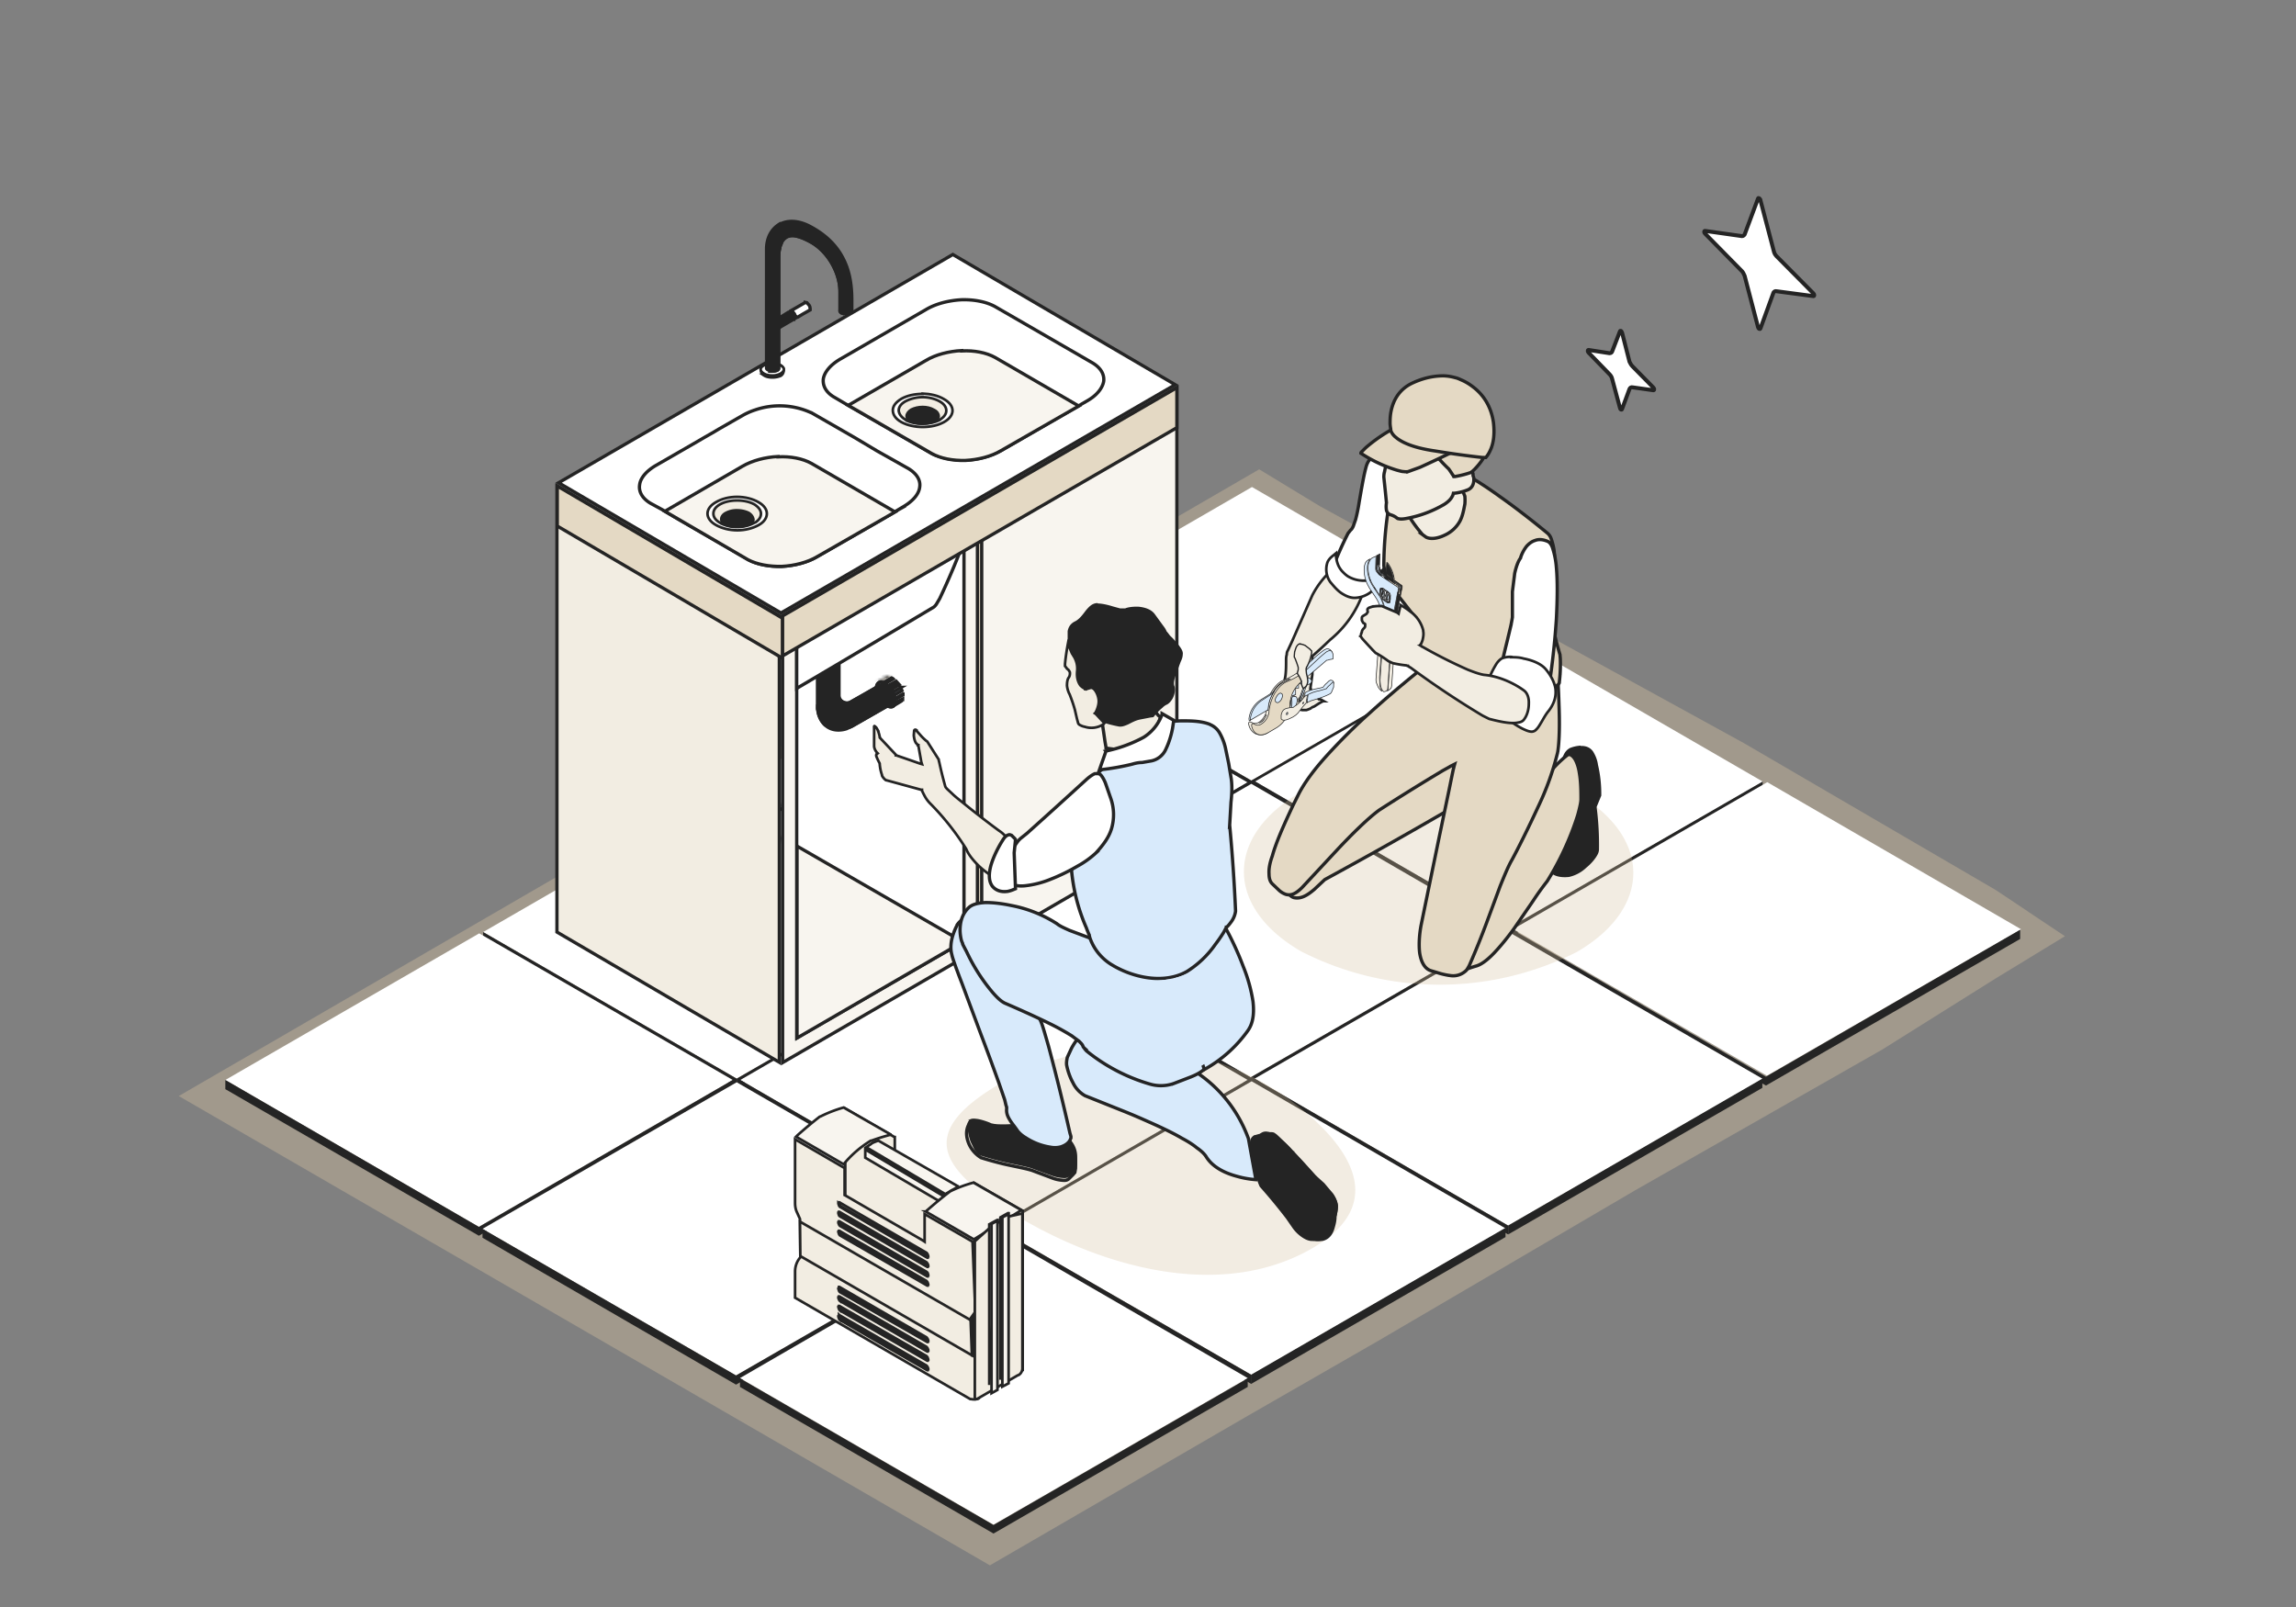<svg xmlns="http://www.w3.org/2000/svg" width="700" height="490" fill="none"><rect width="100%" height="100%" fill="#808080" stroke="none"/><style><![CDATA[.B{stroke:#242424}.C{fill:#fff}.D{fill:#242424}.E{fill:#d8eafb}.F{fill:#f2ede2}.G{fill:#e4d9c4}.H{stroke-width:.8}.I{fill:#f8f5ef}.J{stroke-width:.2}]]></style><path fill="#d3bf9e" d="m629.6 285.5-21.1-14.1-76.8-44.8-65.2-35.8-51.2-29.4-12.8-7-18.6-11.3L54.5 334.2l247.3 143.1 78.8-45.7 39.5-22.7 78.5-46 75.3-42.9 34.6-21.7 21-12.8Z" opacity=".4"/><path d="M459 193.3 381.5 238l-77.3-44.7 77.5-44.8 77.3 44.8Z" class="C"/><path d="M304.2 193.3v2.7l77.3 44.7V238l-77.3-44.7zm154.8 0v2.7l-77.5 44.7V238l77.5-44.7z" class="D"/><path d="M537.4 238.4 459.9 283l-77.3-44.7 77.5-44.7 77.3 44.7Z" class="C"/><g class="D"><path d="M382.6 238.4v2.7L460 286v-3l-77.3-44.7z"/><path d="M537.4 238.4v2.7L459.9 286v-3l77.5-44.7z"/></g><path d="M616.1 283.4 538.7 328l-77.4-44.7 77.5-44.8 77.3 44.8Z" class="C"/><path d="M461.1 283.5v2.8l77.3 44.7v-2.7l-77.3-44.8zm154.8 0v2.8L538.4 331v-2.7l77.5-44.8z" class="D"/><path d="m380.4 238.6-77.5 44.8-77.3-44.8 77.5-44.7 77.3 44.7Z" class="C"/><g class="D"><path d="M225.6 238.6v2.8L303 286v-2.7l-77.3-44.8Z"/><path d="M380.4 238.6v2.8L302.9 286v-2.7l77.5-44.8Z"/></g><path d="m458.8 283.8-77.5 44.7-77.3-44.7 77.5-44.8 77.3 44.8Z" class="C"/><path d="M304 283.8v2.7l77.3 44.8v-2.8L304 283.8zm154.8 0v2.7l-77.5 44.8v-2.8l77.5-44.7z" class="D"/><path d="m537.3 329-77.5 44.7-77.3-44.8 77.5-44.7 77.3 44.7Z" class="C"/><g class="D"><path d="M382.5 329v2.7l77.3 44.7v-2.7l-77.3-44.8Z"/><path d="M537.3 329v2.7l-77.5 44.7v-2.7l77.5-44.8Z"/></g><path d="m302 284.2-77.4 44.7-77.3-44.7 77.4-44.7 77.3 44.7Z" class="C"/><g class="D"><path d="M147.3 284.2v2.7l77.3 44.8v-2.8l-77.3-44.7Z"/><path d="M302 284.2v2.7l-77.4 44.8v-2.8l77.4-44.7Z"/></g><path d="M223.4 329.3 146 374.1l-77.3-44.8 77.4-44.7 77.3 44.7Z" class="C"/><path d="M68.7 329.3v2.8l77.3 44.7v-2.7l-77.3-44.8zm154.7 0v2.8L146 376.8v-2.7l77.4-44.8z" class="D"/><path d="M380.4 329.3 303 374.1l-77.3-44.8 77.4-44.7 77.3 44.7Z" class="C"/><path d="M225.7 329.3v2.8l77.3 44.7v-2.7l-77.3-44.8zm154.7 0v2.8L303 376.8v-2.7l77.4-44.8z" class="D"/><path d="m301.9 374.7-77.5 44.7-77.3-44.7 77.5-44.7 77.3 44.7Z" class="C"/><path d="M147.1 374.7v2.7l77.3 44.8v-2.8l-77.3-44.7zm154.8 0v2.7l-77.5 44.8v-2.8l77.5-44.7z" class="D"/><path d="m459 374.5-77.5 44.7-77.4-44.7 77.5-44.8 77.3 44.8Z" class="C"/><g class="D"><path d="M304.1 374.5v2.7l77.4 44.8v-2.8L304 374.5Z"/><path d="M459 374.5v2.7L381.4 422v-2.8l77.4-44.7Z"/></g><path d="m380.4 420.2-77.5 44.7-77.3-44.7 77.4-44.8 77.4 44.8Z" class="C"/><path d="M225.6 420.2v2.7l77.3 44.7V465l-77.3-44.7zm154.8 0v2.7l-77.5 44.7V465l77.5-44.7z" class="D"/><mask id="A" class="C"><path d="m296.3 289.8-67.5-39 67-38.8 67.6 39-67 38.8Zm-66.2-39 66.2 38.2 65.8-38-66.2-38.2-65.8 38Z"/></mask><path d="m296.3 289.8-67.5-39 67-38.8 67.6 39-67 38.8Zm-66.2-39 66.2 38.2 65.8-38-66.2-38.2-65.8 38Z" class="E"/><path d="m296.3 289.8-.5.8.5.3.5-.3-.5-.8Zm-67.5-39-.5-.9-1.5.9 1.5.9.5-1Zm67-38.8.6-.8-.5-.3-.5.3.5.8Zm67.6 39 .5.9 1.5-.9-1.5-.9-.5 1Zm-133.3-.2-.5-.9-1.5.9 1.5.9.5-1Zm66.2 38.2-.5.9.5.2.5-.2-.5-1Zm65.8-38 .5.9 1.5-.9-1.5-.9-.5 1Zm-66.2-38.2.5-.9-.5-.2-.5.2.5 1Zm.4 77 .5-.9-67.5-39-.5.9-.5.9 67.5 39 .5-1Zm-67.5-39 .5.9 67-38.8-.4-.9-.5-.8-67.1 38.7.5.9Zm67-38.8-.4.9 67.5 39 .5-.9.5-.9-67.5-39-.5 1Zm67.6 39-.5-.9-67 38.8.4.9.5.8L364 252l-.5-.9Zm-133.3-.2-.5.9 66.2 38.2.5-1 .5-.8-66.2-38.2-.5.9Zm66.2 38.2.5.9 65.8-38-.5-.9-.5-.9-65.8 38 .5.9Zm65.8-38 .5-.9-66.2-38.2-.5 1-.5.8 66.2 38.2.5-.9Zm-66.2-38.2-.5-.9-65.8 38 .5.9.5.9 65.8-38-.5-.9Z" mask="url(#A)" class="D"/><path fill="#d3bf9e" d="M400.1 380.6c-26.6 15.4-61.2 6.8-88-8.6-26.7-15.5-33-26.7-6.5-42a81 81 0 0 1 86 4.2c15.6 11 35 31 8.5 46.4zm80.6-90.3a92.8 92.8 0 0 1-84-.2c-23.2-13.4-23.3-35.1-.2-48.5a92.8 92.8 0 0 1 84 .2c23.2 13.4 23.3 35.1.2 48.5z" opacity=".3" style="mix-blend-mode:multiply"/><g class="B C"><path d="m358.3 117.3-120.2 69.6-67.8-39.7 120.2-69.6 67.8 39.7Z"/><path d="M230.2 125a23 23 0 0 1 17 .8h.1l4.7 2.7 8.7 5 6.7 4 9.6 5.4c2.6 1.6 3.7 3.6 3.4 5.6-.2 2-1.9 4.2-5 6l-1 .6h.1l-.9.5-6.1 3.6-6.8 3.9-11.5 6.6c-3 1.8-7 2.8-10.9 3-3.8.1-7.5-.6-10.2-2.1l-15.6-9-5.9-3.4-4.7-2.8-3.5-1.9c-2.6-1.5-3.7-3.6-3.4-5.6.2-2 1.9-4.2 5-6l6.6-3.8 5.9-3.4 2.4-1.4 2.8-1.6 1.5-.9 7-4a21 21 0 0 1 4-1.8Z"/></g><path d="M237.2 139.3c3.8-.2 7.5.5 10.2 2l25.5 14.8-23.7 13.6c-3 1.8-7 2.8-10.8 3-3.9.1-7.6-.6-10.3-2l-25.4-14.8 23.6-13.7c3.1-1.8 7-2.8 10.9-3Z" class="B I"/><path d="M293.2 91.4c3.8-.1 7.5.6 10.2 2.1l29.6 17.1c2.7 1.6 3.7 3.6 3.5 5.6-.3 2-2 4.3-5 6l-1.9 1.1-24.4 14.1a24.3 24.3 0 0 1-20.5 1.2l-.6-.3-26.2-15.1-3.4-2c-2.7-1.5-3.7-3.6-3.5-5.6.3-2 2-4.2 5-6l26.3-15.2c3-1.8 7-2.8 10.9-3Z" class="B C"/><path d="M293.2 107c3.8-.2 7.5.5 10.2 2l25.5 14.8-23.7 13.6c-3 1.8-7 2.8-10.9 3-3.8.1-7.5-.6-10.2-2.1l-25.5-14.7 23.7-13.7c3-1.8 7-2.8 10.9-3Z" class="B I"/><g class="H B"><path d="M224.7 151.5c2.4 0 4.8.6 6.5 1.6 1.8 1 2.6 2.3 2.6 3.5s-.7 2.5-2.5 3.5-4.1 1.6-6.5 1.6-4.7-.6-6.5-1.6-2.6-2.3-2.6-3.5.8-2.5 2.6-3.5c1.7-1 4-1.6 6.4-1.6z" class="C"/><path d="M224.7 152.6c2 0 3.9.4 5.3 1.2 1.4.9 2 1.9 2 2.8 0 1-.5 1.9-1.7 2.7l-.3.1c-1.4.8-3.3 1.3-5.2 1.3a11 11 0 0 1-5-1.1l-.3-.2c-1.4-.8-2-1.8-2-2.8s.6-2 2-2.8 3.3-1.2 5.2-1.2z" class="F"/><path d="M224.7 155.6c1.3 0 2.6.3 3.6.8.9.6 1.3 1.3 1.4 2 0 .5-.4 1.2-1.4 1.6-2 .7-4.8.9-7 0-1-.4-1.4-1-1.4-1.7 0-.6.4-1.4 1.4-1.9a7 7 0 0 1 3.4-.8Z" class="D"/><path d="M281.3 120c2.3.1 4.7.6 6.5 1.7 1.8 1 2.6 2.3 2.6 3.5s-.8 2.5-2.6 3.5-4.1 1.5-6.5 1.5c-2.3 0-4.7-.5-6.5-1.5s-2.6-2.3-2.6-3.6c0-1.2.8-2.4 2.6-3.5 1.8-1 4.1-1.5 6.5-1.5z" class="C"/><path d="M281.3 121.1c1.9 0 3.8.5 5.2 1.3s2 1.8 2 2.8c0 .9-.5 1.8-1.7 2.6l-.2.2c-1.5.8-3.4 1.2-5.3 1.2a11 11 0 0 1-5-1l-.2-.2c-1.5-.9-2-1.9-2.1-2.8 0-1 .6-2 2-2.8 1.5-.8 3.4-1.3 5.3-1.3z" class="F"/><path d="M281.3 124.1c1.3 0 2.5.3 3.5.9 1 .5 1.4 1.3 1.4 1.9s-.4 1.2-1.3 1.6c-2 .8-4.8 1-7.1 0-1-.4-1.4-1-1.4-1.6 0-.7.5-1.4 1.4-2 1-.5 2.2-.8 3.5-.8z" class="D"/></g><path d="M237.6 187.8v136.1l-67.8-39.7v-136l67.8 39.6Z" class="B F"/><path d="M238.9 188.7v12.2l-69-40.5v-12.2l69 40.5Z" class="B G"/><path d="M358.8 254.3 238.6 324V187.8l120.2-69.6v136.1Z" class="B I"/><path d="m293.9 287-51 29.5V190.2l51-29.5V287Z" class="B C"/><path d="M293.5 287.2 243 316.5V258l50.6 29.2Z" class="B I"/><mask id="B" class="C"><path d="M270.1 206.3h.2-.2Z"/></mask><path d="M270.1 206.3h.2-.2Z" class="F"/><path d="m270.1 206.3-.4-.9.8 1.8-.4-.9Zm.2 0 .4.8-.7-1.8.3 1Zm-.2 0 .5.9-.3-1-.3-1a2 2 0 0 0-.3.2l.4.9Zm.2 0-.5-1 .3 1 .4 1 .2-.2-.4-.9Z" mask="url(#B)" class="D"/><g class="B"><path d="M275.2 213.2v.1h-.1l-.1.2-.1.2-.3.2-2 1.2-.2-.4h.2l1.4-1 1.2-.6Z" class="F"/><path d="m274.6 209.6.4 1-3.8 2.2-.5-.9 4-2.3Z" class="E"/></g><mask id="C" class="C"><path d="M270.4 206.2h.2-.2Z"/></mask><path d="M270.4 206.2h.2-.2Z" class="F"/><path d="m270.4 206.2-.4-1 .6 2-.2-1Zm.2 0 .4.8-.4-1.9v1Zm-.2 0 .2 1h.1l.3-.2-.4-.9-.5-.9h.1l.2 1Zm.2 0v-1h-.6l.4 1 .5.8a.6.6 0 0 1-.2.1h-.1v-1Z" mask="url(#C)" class="D"/><mask id="D" class="C"><path d="M270.6 206.1h.2-.2Z"/></mask><path d="M270.6 206.1h.2-.2Z" class="F"/><path d="m270.6 206.1-.4-.9.6 1.9-.2-1Zm0 0 .2 1v-2a1.6 1.6 0 0 0-.4 0l.2 1Zm.2 0v-1l-.6.1.4 1 .5.8h-.3v-1Z" mask="url(#D)" class="D"/><g class="B"><path d="m271.8 206.7.4.2.1.1-3.3 2-.3-.5 3-1.8Z" class="E"/><path d="M275.3 211.6v.3l-3.4 2-.2-.2 3.6-2.1Z" class="F"/><path d="m273.2 207.7 1 1.1-4 2.3-.7-1.3 3.7-2.1Z" class="D"/></g><mask id="E" class="C"><path d="M268 208.3l3.7-2.1-.4-.1h-.9l-.1.1-.2.1-2.4 1.5.4.6z"/></mask><path d="M268 208.3l3.7-2.1-.4-.1h-.9l-.1.1-.2.1-2.4 1.5.4.6z" class="F"/><path d="m268 208.3-.5-.8-1 .6.8 1 .8-.8Zm3.7-2.1.5.8 2-1-2.2-.8-.3 1Zm-.4-.1v1-1Zm-.5 0v1h.3l.2-.1-.5-1Zm-.2 0v1H270.9l-.3-1Zm-.2 0v-1h-.1l-.2.1.3 1Zm-.1.1.3 1h.1l-.4-1Zm-.2.1-.4-.9.4 1Zm-2.4 1.5-.5-1-.8.6.5.9.8-.5Zm.4.6-.7.7 1.5-1.3-.8.6Zm0 0 .5.8 3.6-2.2-.5-.8-.5-.9-3.7 2.2.6.8Zm3.6-2.2.3-1-.7-.1v2h.1l.3-1Zm-.4-.1v-1h-.4l-.5.1.4.9.5.9a1 1 0 0 1-.3 0h.3v-1Zm-.5 0v-1a1.6 1.6 0 0 0-.5 0l.3 1 .3 1v-1Zm-.2 0v-1a1.2 1.2 0 0 0-.5.1h.3v2a1.1 1.1 0 0 0 .5-.1H270.6v-1Zm-.2 0-.3-.9-.3.1.5 1 .4.8-.3-1Zm-.1.1-.3-1-.3.2.4 1 .5.8a1.3 1.3 0 0 0 .1 0l-.4-1Zm-.2.1-.5-.8-2.4 1.4.5.9.5.8 2.5-1.4-.6-.9Zm-2.4 1.5-.8.5.3.6.9-.5.8-.6-.3-.6-.9.6Zm.4.6.7-.8-.7.7-.8.7.8-.6Z" mask="url(#E)" class="D"/><g class="B E"><use href="#M"/><use href="#M"/></g><g class="D B"><path d="M255.8 190.5V212c0 1.8 2 3 3.6 2l8.6-4.8.1-.1c.2-.2.5-.3.8-.3s.5 0 .9.3l1 .7.4.6.3.5c.5.8.8 1.7.8 2.4 0 .4 0 .7-.2 1l-.5.4h-.1l-11.7 6.7-1.7.8c-.9.3-1.7.4-2.5.4-1 0-1.9-.2-2.7-.6l-.4-.2a6.2 6.2 0 0 1-2-2 8.2 8.2 0 0 1-1.2-4.5v-24.8h6.5z"/><path d="M269 208.8c.2 0 .5 0 .8.3l1 .7.1.2-1 1.2-8.2 4.3-1.6 1c-1.4.7-3.2-.2-3.4-1.8v-.8c.8.5 1.8.7 2.7.2l8.6-5 .6-.2.4-.1zm-17.3-18.3v28.7l-.2.6c0 .3 0 .8.2 1.4a7.4 7.4 0 0 1-2.4-5.9v-24.8h2.4z"/></g><path d="m271.8 214.5-.3.2-11.7 6.7a9 9 0 0 1-.9.4l13-7.4v.1Z" class="B E"/><path d="M271.2 210.3v.1l-9.5 5v.1h-.1l-.1-.2v-.1l9.5-5.1.2.2Z" class="B F"/><path d="M249.3 214.8v1.7-1.7Z" class="B E"/><path d="M293.9 165a222.5 222.5 0 0 1-7.4 17.5l-1 1.7a4 4 0 0 1-.8.9 8012 8012 0 0 1-41.8 24.8v-19.7l51-29.5v4.4Z" class="B C"/><g class="G B"><path d="M299.3 153v136H298V153h1.2Z"/><path d="M358.8 130.4 238.6 200v-12.2l120.2-69.6v12.2Z"/></g><path d="m245.5 92.2.5.1.7.8c.2.3.3.7.3 1v.4l-2.3 1.3-1.5.9-.3.1-.8-1-.7-1.2 4-2.3h.1Z" class="B C"/><g class="D B"><path d="M241 94.9h.5l.7.8.3 1-.1.4s-.2.1-.4 0l-.8-.8-.3-1 .1-.4Z"/><path d="M240.5 95.2h.4c.3.2.6.5.8.9.2.3.3.7.3 1v.3h-.1a389.8 389.8 0 0 0-3.8 2.2l-.3.2-.7-1.1-.7-1 4-2.5h.1Z"/></g><path d="m236 97.8.4.1c.3.2.5.4.7.8.2.3.4.7.4 1 0 .3-.2.4-.2.4h-.4l-.7-.9c-.2-.3-.3-.7-.3-1l.1-.4Z" class="B E"/><path d="M235.5 110.9c.9 0 1.8.2 2.5.6 1.1.7 1.1 2.3 0 3-.7.3-1.6.5-2.5.5-1 0-1.9-.2-2.5-.6a1.7 1.7 0 0 1 0-3c.6-.3 1.5-.5 2.5-.5Z" class="B F"/><path d="M235.5 110.8c.9 0 1.8.2 2.5.6s1 .8 1 1.2-.3.9-1 1.3-1.6.6-2.5.6c-1 0-2-.2-2.6-.6-.7-.4-1-.9-1-1.3s.3-.8 1-1.2 1.6-.6 2.6-.6z" class="B C H"/><g class="D B"><path d="M237.4 68.6c2.2-1.4 5.4-1.6 9.1.2 5.5 2.8 8.8 6.4 10.7 10.3 2 4 2.5 8.3 2.5 12.5v3.2s0 .3-.4.5c-.5.3-1.2.4-1.9.3-.4 0-.7-.1-1-.3-.3-.3-.4-.5-.3-.6v-5.8c0-5.7-3.6-12-8.6-15l-.6-.3c-1.3-.7-2.5-1.2-3.6-1.5a5 5 0 0 0-3.3 0c-.9.5-1.6 1.3-2 2.4-.4 1-.6 2.5-.6 4.2v33.5c0 .2 0 .4-.4.6a3 3 0 0 1-2.2.3l-.6-.3c-.4-.2-.5-.4-.5-.5V76c0-3.4 1.4-6 3.7-7.5Z"/><path d="M237.7 71.5c.6-.7 1.5-1 3-1 1.4.2 3.8 1.1 6.2 2.5s4.6 3.2 5.6 4.9c1 1.6 2 2.4 2.6 4.3.8 2 1.3 5 1.6 11l.1 2.3-.3-.1c-.4-.3-.4-.5-.4-.6V89c0-5.8-3.6-12.1-8.6-15l-.5-.3c-2.4-1.3-4.4-2-6-1.8-1.2.2-2.1.9-2.7 2-.6 1.2-.9 2.8-.9 4.8v33.6c0 .1 0 .3-.4.6-.5.2-1.1.3-1.8.3a1738.2 1738.2 0 0 1 .6-37.2 19.5 19.5 0 0 1 .3-1.6c.4-1.3.9-2.3 1.6-3z"/><path d="M238.2 74.2c-.5 1-.7 2.3-.8 3.8v20.3a1352.9 1352.9 0 0 1 0-22c.1-.9.4-1.6.8-2zm18 4.3a11.4 11.4 0 0 1 1.4 3.7 27 27 0 0 0-1.4-3.7zm131 267.2c.6 0 1 0 1.3.3.4.2 1.2 1 2.2 2a179.9 179.9 0 0 1 10 10.7l2.7 2.4 2.6 3.1c.7 1 1.2 2.1 1.3 3.2.3 2-.4 4-1.6 5.7a17.9 17.9 0 0 1-4.2 4.3c-1.2.9-2.7.5-4.2-.5a11 11 0 0 1-3-3l-1.8-2.6a177 177 0 0 0-8-9.7l-.1-.2-.4-1-.9-3.1c-.6-2.4-1.2-5.3-1.4-7.2-.3-1.9 0-2.7.4-3.1a1.3 1.3 0 0 1 .6-.4v-.4l.2.4.2-.1a20.2 20.2 0 0 1 4.1-.8z"/><path d="M384.6 346c.7-.6 1.6-.6 2.6-.2 1 .3 2.1 1 3.2 2a27.5 27.5 0 0 1 3.6 3.6v.1h.1v.1l.3.2.6.7a1079.4 1079.4 0 0 0 11 11.8c1 1.5 1.6 2.8 1.4 3.9v.2l-.4 2.6c0 1-.2 2-.5 3-.5 2-1.5 3.5-3.4 3.9h-.2c-4.3.7-7-2.7-6.7-5.5 0-.4 0-1-.2-1.6a37.2 37.2 0 0 0-5.5-9.2l-.9-1-.2-.3v-.2l-.3-.5-.9-1.5-2.4-4.4c-.8-1.7-1.4-3.3-1.7-4.8-.3-1.4-.1-2.4.5-2.9Z"/></g><path d="M329.8 316.3a135.6 135.6 0 0 1 12.2 2.3 76.7 76.7 0 0 1 22.2 8 41 41 0 0 1 16.2 20l.2.5 2.3 12.6a28.5 28.5 0 0 1-5.7-1c-3.4-.9-7.3-2.6-9.4-5.9-.6-1-1.6-1.9-2.9-2.8-1.2-1-2.8-2-4.5-2.9-3.4-2-7.6-3.9-11.7-5.7-4-1.8-8.2-3.4-11.4-4.7l-6.5-2.6a9 9 0 0 1-3.7-4c-1-1.8-1.6-3.8-1.9-5.3-.1-.7 0-1.5.2-2.4l1.2-2.6c.8-1.6 1.9-3 2.4-3.6l.8.1Z" class="B E"/><path d="M296.6 342c.5 0 1.2.2 1.9.4l2 1 1.6.8 1 .2 1 .1a39 39 0 0 0 5.2-.2h.9l13.1 2.4h.2a10.3 10.3 0 0 1 2.1 1.9c1.2 1.2 2.3 3 2.3 5.1v2.6l-.2 1.2-.6.7-.5.5-.7.7c-.4.4-1 .6-1.8.5a11 11 0 0 1-3-.6l-3.2-1.2-3.2-1.2c-1.8-.6-5.2-1.2-8.3-1.9a98.8 98.8 0 0 1-7.3-2 9.5 9.5 0 0 1-3.6-4c-.9-2-1.2-4.2-.1-6.2.3-.5.7-.7 1.2-.7Z" class="B F"/><path d="M296.1 341.7c.5-.2 1.2-.1 2 0 1.6.3 3.4 1 4 1.3l1 .2 1 .1a38.4 38.4 0 0 0 6-.2h.2l13 2.4h.2c0 .2.3.3.5.4.4.4 1 .8 1.6 1.5 1.2 1.2 2.3 3 2.3 5.1v2.6l-.2 1.2-.6.7-.5.5-.7.7c-.4.4-1 .6-1.8.5a11 11 0 0 1-3-.6L318 357l-3.2-1.2c-1.8-.6-5.2-1.2-8.3-1.9a102.1 102.1 0 0 1-7.3-2c-.6-.2-1-.7-1.6-1.4l-1.2-2.5a14 14 0 0 1-.9-5.3c0-.3.1-.5.3-.6l.4-.3Z" class="B D"/><g class="E B"><path d="M295 279.9c1-.1 2.2.3 3.5 1.2 2.7 1.8 5.5 5.3 8.1 9.5a149 149 0 0 1 10.8 21c.5 1.2 1.3 4 2.3 7.5a703.4 703.4 0 0 1 6.5 26.4l.3 1a32.5 32.5 0 0 0 0 .2v.3l-.3.7c-.4.7-1.2 1.5-2.8 2a7 7 0 0 1-3.1.1 19 19 0 0 1-7.6-2.9 9 9 0 0 1-2.4-2c-1-1.5-2-2.6-2.6-3.7-.6-1-.9-2-.8-3.1v-.5l-.2-.6-.4-1.7-1.8-5.2a905 905 0 0 0-5.5-14.9l-5.7-15.3c-1.7-4.4-2.9-7.7-3.1-8.8-.6-2.1-.2-4.4.4-6.2a18.3 18.3 0 0 1 1.2-2.8v-.1c1-1.4 2-2 3.1-2.1Z"/><path d="M300.5 275.2c2.3 0 5 .3 7.8.9a39.1 39.1 0 0 1 14 5.6c.7.6 2 1.2 3.8 2l6.4 2.4c4.9 2 10.9 4.2 16.7 7s11.3 6 15.3 9.8c3.8 3.7 6.1 7.8 5.9 12.3v.5c-.6 6.4-1.8 9-3.7 10.7-1 .8-2.2 1.4-3.7 2l-5.2 2a12 12 0 0 1-7.4.1 55.1 55.1 0 0 1-19.2-10.1c-.2-.3-.5-.5-.6-.8a2 2 0 0 1-.4-.5c-.1-.5-.6-1-1.2-1.6l-2.3-1.7a76 76 0 0 0-6.7-3.7c-5.1-2.5-10.8-5-13.6-6.2-1.3-.6-2.7-2-4.2-3.8a56 56 0 0 1-7.5-11.9 104 104 0 0 1-1.2-2.3v-.2a7.5 7.5 0 0 1-.4-1 14 14 0 0 1-.4-2.9c0-2.2.4-4.9 2.6-7 1-1 2.8-1.5 5.2-1.6z"/><path d="M372.4 281.6h.5a.5.5 0 0 1 0 .1l.2.3a77.1 77.1 0 0 1 1.9 3.5c1.2 2.4 2.7 5.6 4 9.1a48 48 0 0 1 3 10.7c.4 3.4.1 6.3-1.2 8.4l-.1.2a40.4 40.4 0 0 1-13.5 12.2L357 297.3l5.8-2.9h.1c4.4-4.8 5.6-8.4 6.3-9.5l2-2.6c.6-.5 1-.7 1.2-.7Z"/><path d="M361 219.8c2.4 0 5.3.1 7.7 1l.4.2a6 6 0 0 1 2.8 2.6 17 17 0 0 1 1.7 4.4l1 4.8.7 4.2c.4 2.2.3 5 0 7.6l-.4 7a527.4 527.4 0 0 1 1.8 26.2 7 7 0 0 1-1.5 3.5 9.3 9.3 0 0 1-1.2 1.4h-.1v.1l-.1.1a23 23 0 0 1-.8 1.5 48 48 0 0 1-2.5 3.6 30 30 0 0 1-8.6 8.2c-7 4-16.5 1.9-22.9-2a15.5 15.5 0 0 1-6.7-8.2 8 8 0 0 1-.2-.8v-.1l-.1-.2a27.6 27.6 0 0 1-.8-2 56.3 56.3 0 0 1-4.6-18.7v-.8c-.2-12.6 3-20.4 6-25a22 22 0 0 1 6.2-6h.9l2.5-.1c2.1-.3 5-1 8.2-3.2 3.2-2 4.9-4.4 5.7-6.3a10.8 10.8 0 0 0 1-2.8 31.3 31.3 0 0 1 4-.2z"/></g><path d="M266.6 221.4l.2.1.4.4.4.7a12.1 12.1 0 0 1 .6 2v.2l.1.1v.1l.1.1 4.7 5v.2h.1l7.2 2.5.7.2-.2-.6-.9-5v-.2h-.2v-.1l-.5-.5c-.3-.4-.6-1.2-.7-2.4l.1-1.3c0-.3.2-.4.3-.4h.2l.3.2v.2l.9 1a16.1 16.1 0 0 0 2 2l.3.2 3.5 5.5v.2l.2.8a117.4 117.4 0 0 0 1.8 7.2c.1.3.4.6.7.9l1.4 1.3c1 1 2.6 2.2 4.2 3.5 3.2 2.6 7.1 5.6 10.1 7.8a9 9 0 0 1 2.7 2.7c.4.7.3 1.2.2 1.6a2 2 0 0 1-.8.8 3.1 3.1 0 0 1-.5.3h-.2v.3a16.8 16.8 0 0 1-.3 1.3 55 55 0 0 1-1.5 6l-.5.9-.2.3-.6-.2-1.1-.6a23.2 23.2 0 0 1-5.5-5c-.8-1-1.4-2-1.7-2.8a80 80 0 0 0-10.9-13.8 9.6 9.6 0 0 1-1.8-2.4 23 23 0 0 1-.8-1.6v-.3h-.3l-10.6-2.9h-.1a4 4 0 0 1-1.2-1.4v-.2a13 13 0 0 1-.7-3.4v-.1l-.1-.2a15.7 15.7 0 0 1-.8-1.7c-.2-.4-.2-.7-.1-.8v-.1l.4-.3-.3-.3a3.7 3.7 0 0 1-.4-.6 3 3 0 0 1-.4-1.2v-1.8a254.2 254.2 0 0 0 0-4.3z" class="B F H"/><g class="C B"><path d="M334.7 235.9c.3 0 .5.1.8.3.5.5 1 1.3 1.5 2.5l1.6 4.6a15 15 0 0 1 .3 9.3c-.8 2.7-2.5 5-4.8 7.5a27.7 27.7 0 0 1-5.6 4 57.4 57.4 0 0 1-8.2 4 29 29 0 0 1-7.9 2c-2.3.2-3.9-.2-4.6-1.4-1.6-2.5-1-5.5.1-8a20.6 20.6 0 0 1 2.6-4.4l.1-.1.5-.5 2-1.6a2460.5 2460.5 0 0 0 18-16.3c1.1-1 2-1.6 2.7-1.9h1Z"/><path d="M307.4 254.6c.4-.2.7 0 1 .1l1 1 .2.3-.4 4v.1l.4 10.9-.5.2a9 9 0 0 1-1.9.6c-1.5.2-3.2 0-4.5-1.4-1.3-1.5-1.3-3.9-.6-6.5.8-2.7 2.2-5.5 3.6-7.7.6-1 1.2-1.5 1.7-1.6Z"/></g><path d="M352 210a268.2 268.2 0 0 0-.1 5.9c0 .4.2.8.4 1.2l.8 1 .7.6a26.9 26.9 0 0 1-1.1 3c-.8 2-2 4.2-3.5 5.5a6 6 0 0 1-3 1.2c-1.4.2-2.8.3-4.2.2a38.7 38.7 0 0 1-4.8-.5v-.2l-.3-1.7a1381.2 1381.2 0 0 0-1.8-12.1v-.5l16.8-3.9v.2Z" class="B F"/><path d="M357.8 219.6v.4l-.3 2c-.3 1.6-.9 4-2 6.3a6.2 6.2 0 0 1-4.4 3.7l-2.9.5c-1 0-2 .2-3 .5a73.9 73.9 0 0 1-9.7 1.7h-.3l2-5.7a41.8 41.8 0 0 0 11.5-4.2 13.8 13.8 0 0 0 5.6-7v-.2l3.5 2Z" class="B C"/><path d="M334.5 184.5c1.4 0 3.1.4 4.7.9l2.2.6h1.8c.5-.3 2.2-.6 4-.5 1.7.2 3.5.7 4.5 2.1l2.4 3.3c.6.8.9 1.2 1.1 1.8l.5.6.6.8c.5.5 1.2 1.1 1.7 1.8a13 13 0 0 1 1.6 2c.4.6.6 1.2.5 1.6 0 .6-.2 1.3-.6 2.1l-1 2.7a20 20 0 0 0-.9 2.7c-.2.8-.3 1.7 0 2.4.3 1 0 2.2-.4 3.1-.5 1-1.2 1.7-1.7 1.9a5 5 0 0 0-1.4 1 18.3 18.3 0 0 0-2.7 2.8l-.8.1-3.1.6c-1.5.3-2.7 1-3.7 1.5-1.1.5-2 .8-2.8.6a40.8 40.8 0 0 1-4-1l-.2-.1v-.1l-.3-.3a21 21 0 0 0-.7-.5l-.8-.6a6 6 0 0 1-.5-.4l-.5-.5a11 11 0 0 1-1.1-1.5l-.2-.6c0-.5 0-1.5-.2-2.5s-.7-2.2-1.7-2.8c-.8-.4-1-.8-1.2-1l-.1-.7v-.4l-.1-.5-.7-1.8a44 44 0 0 0-2.5-4.8l-.2-6.5v-1.9c.2-1 .7-2 2-2.6 1.4-.7 2.5-2.2 3.4-3.4 1-1.2 1.8-2 3-2.1zm2.4 35.8z" class="B D"/><g class="H B"><g class="F"><path d="M325.6 196.2a59.3 59.3 0 0 0 1.2 3l.8 1.3c.5 1 1 2.3.8 4.2-.2 2.1.4 3.5 1 4.3a4.3 4.3 0 0 0 1.4 1v.1h.1l.2.1.2-.1.3-.1 1-.3c.3 0 .7.1 1.2.7a6 6 0 0 1 1.1 2.6c.2 1 0 2-.3 2.9a8.3 8.3 0 0 1-.5 1.2v.1l-.3.3.3.2 2.6 2.8-.4.4a6.6 6.6 0 0 1-5.6.7c-.6-.1-1-.3-1.4-.5s-.5-.4-.6-.6l-.4-1.5-.6-2.6a47.3 47.3 0 0 0-1.6-4.7c-.4-.7-.7-1.7-.8-2.6 0-1 .1-2 .6-2.6.3-.5.3-1 .3-1.3 0-.4-.3-.7-.5-1l-.4-.3-.2-.3-.4-.5v-.7l.1-1a74 74 0 0 1 .8-5.2zm-52.8 150.5v8.3l.2.1 23.6 13.7.6.4v-8.4l14.6 8.4v48.3l-54.1-31.2V338l15 8.7z"/><path d="M257.5 356v8.4l.2.1 23.6 13.7.6.4v-8.4l14.6 8.4 1.9 47.8-.2.1-.8.2a6.2 6.2 0 0 1-1.4-.1h-.2l-53.4-30.9v-8c0-1.5.5-3 1.5-4.2l.1-.1v-.2l-.1-11.4v-.1l-.9-2c-.4-.8-.6-1.8-.6-2.9v-19.4l15 8.7zm35.1 8.8l-4 2.3v-2.3l4-2.3v2.3z"/></g><g class="I"><path d="M287.8 364.8v2.3l-24-14.1v-2.5l24 14.3zm4.4-3l-4 2.3-24.1-14.3a66.5 66.5 0 0 1 1.5-1l.2-.2a15.1 15.1 0 0 1 2-.8l24.4 14z"/><path d="m311.4 369-14.5 8.9-14.7-8.5c.2 0 .3-.3.5-.4a138.7 138.7 0 0 1 6.8-5.6l.3-.2a39.7 39.7 0 0 1 7-2.6l14.6 8.4Z"/></g><g class="F"><path d="M311.7 417.3c0 .7-.4 1.5-1 1.9l-.5.2-12.2 7.1c-.3.2-.8 0-.8-.4v-47.6l5-4.5 5-3 4.5-1v47.3Z"/><path d="M307.4 370l-2.4 50.7v-49.5l2.3-1.3h.1zm-3.3 2l-2.5 50.3v-49l2.4-1.3h.1z"/></g><path d="M307.5 421.8l-1.9 1v-51.6l1.9-1v51.6zm-3.4 2l-1.8 1v-51.6l1.8-1v51.6zM255.7 367l26.6 15.3.3.4.2.6v.2h-.1L256.1 368a1 1 0 0 1-.3-.4l-.2-.6v-.1zm0 2.8l26.6 15.4.3.4.2.6v.1h-.1l-26.6-15.4a1 1 0 0 1-.3-.3l-.2-.6v-.2zm0 2.9l26.6 15.4.3.4.2.5v.2h-.1l-26.6-15.4a1 1 0 0 1-.3-.4l-.2-.5v-.2zm0 2.9l26.6 15.3.3.4.2.6v.1h-.1l-26.6-15.3a1 1 0 0 1-.3-.4l-.2-.6v-.1zm0 17.1l26.6 15.4.3.4.2.6v.1h-.1L256.1 394a1 1 0 0 1-.3-.4l-.2-.6v-.2zm0 2.9l26.6 15.4.3.4.2.5v.2h-.1l-26.6-15.4a1 1 0 0 1-.3-.4l-.2-.5v-.2zm0 2.9l26.6 15.3.3.4.2.6v.1h-.1l-26.6-15.3a1 1 0 0 1-.3-.4l-.2-.6v-.1zm0 2.9l26.6 15.3.3.4.2.6v.1h-.1l-26.6-15.3a1 1 0 0 1-.3-.4l-.2-.6v-.1z" class="I"/><g class="F"><path d="M255.9 366.6l26.6 15.4.3.4.2.6v.1h-.1l-26.6-15.3a1 1 0 0 1-.3-.4l-.2-.6v-.2zm0 2.9l26.6 15.4.3.4.2.5v.2h-.1l-26.6-15.4a1 1 0 0 1-.3-.3l-.2-.6v-.2zm0 2.9l26.6 15.4.3.3.2.6v.2h-.1l-26.6-15.4a1 1 0 0 1-.3-.4l-.2-.5v-.2zm0 2.9l26.6 15.3.3.4.2.6v.1h-.1l-26.6-15.3a1 1 0 0 1-.3-.4l-.2-.6v-.1zm0 17.1l26.6 15.4.3.4.2.5v.2h-.1l-26.6-15.4a1 1 0 0 1-.3-.4l-.2-.5v-.2zm0 2.9l26.6 15.4.3.4.2.5v.2h-.1l-26.6-15.4a1 1 0 0 1-.3-.4l-.2-.5v-.2zm0 2.9l26.6 15.3.3.4.2.6v.1h-.1l-26.6-15.3a1 1 0 0 1-.3-.4l-.2-.6v-.1zm0 2.8l26.6 15.4.3.4.2.5v.2h-.1L256.3 402a1 1 0 0 1-.3-.4l-.2-.5v-.2zm40.5 1.8v10.5L244 383l-.1-10.5 52.5 30.3z"/><path d="m296.4 413.6-.1-.5-.4-11.1.5-.7v12.3Z"/></g><path d="M271.5 346a63.7 63.7 0 0 0-5.8 1.8h-.2a33.1 33.1 0 0 0-8.3 7.2l-14.5-8.4.5-.5a143.6 143.6 0 0 1 6.7-5.6l.3-.1a39.7 39.7 0 0 1 7-2.7l14.3 8.2Z" class="I"/></g><path d="M438 230c2.8 0 5.3.5 7.2 2l.4.4c.9.7 1.2 2 1 3.5-.2 1.6-.8 3.3-1.6 5a41.7 41.7 0 0 1-3.3 5.8l-.3.3a16 16 0 0 1-1.2.8 1504.9 1504.9 0 0 1-36.3 20.4l-3.2 3c-2 1.7-4 3-6.2 2.5-1-.3-1.7-1.1-2.1-2.4-.4-1.4-.5-3-.4-4.7a37.4 37.4 0 0 1 .9-6.5l.2-.2.9-.8a975 975 0 0 1 14-11.8 347.7 347.7 0 0 1 16.9-13c1.4-.9 2.6-1.5 3.4-1.9 3.4-1.3 6.7-2.2 9.7-2.3Z" class="B G"/><path d="M481.4 228c1.5-.2 3.2.1 4.1 1.8.5.9 1 2 1.2 3.5a38 38 0 0 1 1 8.9v.3l-1.4 3.4v.4a89.2 89.2 0 0 1 .7 12.7c0 .5-.2 1-.3 1.2-.6 1.2-1.8 2.7-3.4 4a10.7 10.7 0 0 1-5 2.7c-1.7.2-3.6 0-4.7-.8a2 2 0 0 1-1-1.2c-.1-.5 0-1 .5-1.9a27.5 27.5 0 0 0 3.8-17.4c-.5-3.5-1-7.3-.8-10.5.1-1.6.3-3 .8-4 .4-1.2 1-2 1.7-2.4l.1-.1a9.8 9.8 0 0 1 2.7-.7Z" class="B D"/><path d="M478.4 230c.8.2 1.5.9 2 1.9s.9 2.3 1.1 3.7c.5 2.8.5 6 .5 8.1 0 1-.4 2.7-1 4.9a88.7 88.7 0 0 1-9.3 20.1 85 85 0 0 0-4.3 6l-5.7 8.3c-2 2.8-4.2 5.5-6.2 7.6-2.1 2.2-4 3.6-5.6 4-3.4 1-5.1 1.9-6.4 2.3-.6.2-1.1.3-1.7.3s-1.4-.3-2.5-.8c-1-.4-1.8-1.4-2.4-2.8s-1-3.1-1.3-5c-.5-3.7-.5-7.7-.5-10 0-.4.1-1 .5-1.6l1.7-2a93 93 0 0 1 12.8-8.9h.4l.7-.8a51.5 51.5 0 0 0 4-5.9l8.8-12.6c3.2-4.5 6.4-8.9 9.1-12a35 35 0 0 1 4.8-4.6l.6-.2z" class="B G"/><path d="m405.5 174.7 1.4.3 3.9 1.6a81.7 81.7 0 0 1 5 2.8v.1l-.3 1.4a32.1 32.1 0 0 1-10 14.2 139 139 0 0 1-5.2 4.8l-.2.2v5.6l-.6 4.2v.2h.1v.2l.3.3a57.6 57.6 0 0 0 2.2 2.6c.2 0 .5 0 .8.2l.7.4h-.2l-.6.3-.7.4-1.4.9-.5.2-.2.1-.2.2a9.4 9.4 0 0 1-1.5.6H397l-1.8-.4c-.2 0-.4-.1-.7-.4l-1-1.1-1.7-2.6-.1-.3c-.3-.6-.3-1.2-.3-2 0-1 .2-2 .5-3.6.2-1.6.2-3.2.2-4.6 0-.7 0-1.3.2-1.9 0-.5.1-.9.3-1.2l1.3-2.8a717 717 0 0 0 2.2-5l4-9.1a27.1 27.1 0 0 1 4.7-6.5v-.1h.1l.1-.2h.5Z" class="B F H"/><g class="C B"><path d="M420.3 138.7a6 6 0 0 1 2.5.2h.3c2 .8 3.4 2.5 4.3 4.7.8 2.4 1.2 5.4 1.1 8.5a45.7 45.7 0 0 1-2.8 15.2 35.9 35.9 0 0 1-7.1 10l-.7.7-.2.3-.2.1-.4.3c-.4.2-.8.4-1.4.5-1.2.3-2.9.5-4.9-.2-1.9-.7-3-2-3.7-3.3a8.9 8.9 0 0 1-.8-2.1v-.4a111.9 111.9 0 0 1 4.7-10.6l.8-1c.3-.2.6-.7.8-1.2l.7-2c.4-1.5.8-3.4 1.1-5.4.7-4 1.4-8.3 2.2-11 .4-1.2 1-2 1.7-2.5.6-.5 1.3-.7 2-.8Z"/><path d="M407.3 168.7c0 .6 0 1.5.4 2.8a6.9 6.9 0 0 0 1.9 3.1 8.7 8.7 0 0 0 1.3 1.1 9.4 9.4 0 0 0 7.4 1l2.4-1 .2-.2a7.7 7.7 0 0 1-1.1 3 8.4 8.4 0 0 1-6.8 3.8c-1.5 0-3-.7-4.4-1.7-1.3-1-2.3-2.3-3-3.1a6.7 6.7 0 0 1-.9-6c.4-1 1.2-1.7 2-2.3l.6-.5Z" class="H"/></g><g class="G B"><path d="M474.9 206.1v.3a213.2 213.2 0 0 1 .4 8.4c.2 5 .2 11-.4 14.6a85.7 85.7 0 0 1-6 16.7c-3 6.5-6.2 12.9-8 16.2-1 1.7-2.2 4.6-3.5 7.8l-4 10.8a251.1 251.1 0 0 1-5.4 13.4c-.5 1-.9 1.6-1.2 1.8a5.6 5.6 0 0 1-4.4 1.4 22 22 0 0 1-4.4-1l-1.7-.5c-2-.6-3.1-2.8-3.5-5.6-.3-2.8 0-6 .5-8.5l5.3-25.8 3.2-15.3 1-4.9.3-1.4.1-.3v-.1l.3-1.1-1 .5-.2.1-.5.3-1.8 1a679.8 679.8 0 0 0-19.5 12.1c-3.3 2.4-8.2 7.2-12.7 12L397 270.6c-2.2 2.2-3.6 2.5-5 2.1a6 6 0 0 1-2-1.2l-2.1-2c-.7-.7-1-1.7-1-3.1-.1-1.4.2-3.2 1-5.4 1.1-4 3.3-9 6.3-15.4l1.4-2.8c1.8-3.8 5-8.1 9-12.5s8.6-9 13.1-13c8.7-7.9 16.8-14.2 18.5-15.6L475 206Z"/><path d="M432.1 143.8c3.9-1.3 8.1-1 10.9-.8a8 8 0 0 1 2.4.8 117.5 117.5 0 0 1 12 7.7c6.1 4.3 12 9.1 14.3 11 .5.4 1 1 1.3 2 .3.9.6 2 .8 3.3.3 2.6.3 5.6.2 8.7a127 127 0 0 1-1 12.3v.7a29 29 0 0 0 1 4.1 81.7 81.7 0 0 0 1.6 6l.1 1.2a45.7 45.7 0 0 1-.3 7.2v.2l-.3.5-1.8 1.4a29.1 29.1 0 0 1-8.8 4c-2.2.5-4 .6-5.5.3s-2.8-.9-4.1-1.8c-2.8-1.7-5.8-4.4-10.8-6.6-4.9-2.2-7.5-3.7-9-5-1.7-1.3-2.4-2.4-3.6-3.9-1-1.3-1-3.2-.8-5a16.2 16.2 0 0 1 .9-3v-.7h-.1l-.2-.3-.5-.7a1486 1486 0 0 0-7.4-9.4 6 6 0 0 1-1-2.2l-.5-3.3a114.3 114.3 0 0 1 1.6-18.6c1.3-6.1 4.8-9 8.6-10.2z"/></g><path d="M446.6 151.3a13.5 13.5 0 0 1 0 2.4c-.3 1.5-.6 3.5-1.5 5.2a10 10 0 0 1-4.7 4.3c-2.1 1-4.2 1.3-5.6.6l-1.1-.8a41.5 41.5 0 0 1-6.2-9.4l-.7-1.2 17.5-6.7 2.3 5.6Z" class="B F"/><path d="M431.7 120.3a27 27 0 0 1 11-.5c3.5.6 6.5 2 8.2 4 1.6 2.2 2.3 5.6 2.4 9 0 1.5-.1 3.1-.3 4.4a8.8 8.8 0 0 1-1 2.9 20.4 20.4 0 0 1-5.3 5.4h-1.4a41.9 41.9 0 0 0-4.8.8l-.5-.4-1.7-1.2a173.8 173.8 0 0 1-10.6-9l-.4-.3-2.1-7v-1c.1-.6.3-1.5.7-2.4a8.2 8.2 0 0 1 5.8-4.7Z" class="B G"/><path d="M425.8 129.4a127.9 127.9 0 0 1 6.9 3.1l.4.4 3 3.8a48.6 48.6 0 0 0 5.6 6.3 35.3 35.3 0 0 1 1.2 1.8l.1.1.2.4h.4a29.7 29.7 0 0 0 5.3-1.4l.2.6v.5l.2.6c.2 1.6-.3 3.2-1.9 3.8a16.1 16.1 0 0 1-4 1h-.3l-.1.4-.1.3-.4.7c-.4.6-1.1 1.3-2.2 2a35.3 35.3 0 0 1-11.6 4.3c-1.6.3-2.2.1-2.6 0l-.7-.5a6 6 0 0 0-1.3-.6c-.8-.2-1.2-.7-1.4-1.4a7 7 0 0 1 0-2.3l-.4-4-.4-3.8c0-.3 0-.9.2-1.6a49.8 49.8 0 0 1 1.3-5.2l.1-.2v-.1l.2-.4.2-1.2a153.8 153.8 0 0 0 1-6.8l.2-1 .7.4z" class="B F"/><g class="G B"><path d="M426.3 130a20 20 0 0 0 5 3.6 50.2 50.2 0 0 0 13 3.5l-.8.4a400.2 400.2 0 0 1-10.6 5l-3.6 1.3a4 4 0 0 1-1.3 0c-.6 0-1.2-.2-2-.4a42.6 42.6 0 0 1-11.1-5.2c0-.2.1-.3.3-.5l1.2-1.2a48.5 48.5 0 0 1 8.2-5.7l1.3-.8.2-.1.2.1z"/><path d="M424 130.9v-.1a13.9 13.9 0 0 1-.2-1.6c0-1 0-2.3.3-3.8.6-3 2.2-6.4 6.1-8.4 4.1-2 7.5-2.4 9.9-2.4a14.4 14.4 0 0 1 3.7.6h.1a11.3 11.3 0 0 1 1.5.6c1 .4 2.3 1.1 3.6 2.1 2.7 2 5.5 5.4 6.3 10.8.5 4-.1 6.8-.9 8.5a9 9 0 0 1-1.4 2.3h-1a266.8 266.8 0 0 1-14.5-2c-7-1-10.4-2.8-12-4.2a4.8 4.8 0 0 1-1.4-1.8 2.2 2.2 0 0 1-.1-.6Z"/></g><g class="C B"><path d="M468 164.8c1-.4 2.3-.4 3.9.3.6.3 1.2 1 1.6 2.5a25 25 0 0 1 1 5.4c.4 4.4.3 10 0 15.8a245 245 0 0 1-3 25.2v.2c-.7 2-2.4 3.7-4.1 4.8-1 .6-1.7 1-2.4 1.1l-.8.1h-.2l-.3-.4-1.4-1.5-2.6-3.2c-1.7-2.5-3-5.5-2.6-8.6.5-3.2 1.5-7.4 2.4-11l1.1-4.6a45.1 45.1 0 0 0 .5-2.7v-7.8l.7-5.6c.4-1.8.9-3.3 1.6-4.4l.2-.3v-.1a11.5 11.5 0 0 1 1.8-3.4c.7-.8 1.6-1.5 2.6-1.8Z"/><path d="M460.7 200.4c1.1 0 2.5 0 3.8.4 2.7.5 5.4 1.6 6.8 3.3s2.5 3.6 2.9 5.7c.3 2.1-.1 4.4-2 6.9-1 1.2-1.6 2.4-2.2 3.4s-1 1.7-1.5 2.2a2 2 0 0 1-1.5.8c-.7 0-1.6-.3-3-1a25.5 25.5 0 0 1-7.9-6.4 15 15 0 0 1-2.4-4c-.5-1.2-.6-2.3-.2-3.2v-.4a29.2 29.2 0 0 1 2.8-5.8c.5-.7 1.1-1.3 1.7-1.6a7 7 0 0 1 2.7-.4z" class="H"/></g><g class="J B"><path d="M398.8 206.6c.1 0 .2.1.2.3s0 .4-.2.7l-.3.4-.4.1-2.9-.1 1.7-1.8 1.9.4zm-3.7 1.5h.3v1.4h-.8v2l-1 .3v.1l-.1.2a32.2 32.2 0 0 1-.4 1.4l-.2-.2-.2-.2v-.1l-.1-.2-.1.2-.2.2-.3.6-.5.8a3.2 3.2 0 0 1-.2-.4l3.4-6a1.3 1.3 0 0 1 .4-.1z" class="E"/><path d="m398 203.3 1.2.3.5.3.3.3-4.3 3.3a9.3 9.3 0 0 0-3.2 6.4v.3c0 1.3-.5 2.7-1.2 4a8.4 8.4 0 0 1-3 3.1l-1.9 2.2c-1.3.8-2.6.7-3.7.2a4 4 0 0 1-2-2.9v-.2c0-.2 0-.3.2-.5h.1c0-.1.1-.1.1 0l.8.3c.5.3 1.1.2 1.8-.1a5.4 5.4 0 0 0 2.4-3.6v-.5c0-1.4.5-3 1.2-4.6 1-2 2.5-3.6 4-4.2a22 22 0 0 0 5-2.8h.1l.4-.2a43.5 43.5 0 0 1 1.2-1Z" class="F"/><path d="M404.3 197.9c.8-.2 1.3.2 1.6.6l.3.6a1.1 1.1 0 0 1 0 .3 10.5 10.5 0 0 1-1.3.7l-.9.5-.3.1h-.1l-6 4-.1-.3-.2-.3h-.3l3.7-3.5a30.7 30.7 0 0 1 3-2.4l.6-.3Z" class="E"/><path d="M397.6 211.3c0 .9-.2 1.8-.3 2.6l-1 1-1 1.4c-.6.8-1.5 1.7-3 2.3l-1.8.4c-.4 0-.7-.2-.8-.4v-.9l.1-.7.1-.3c.4-.9 1.1-1.2 1.9-1.4l1-.1h.4l.4-.2c1-.6 1.7-1.3 2.2-1.9l1.4-1.5h.1l.3-.3Z" class="G"/><g class="E"><path d="M405.6 207.4c.3 0 .7.1.8.3l.2.4-.1.5c-.4.6-1.1 1.3-1.9 1.8l-2.6 1.4c-1 .5-1.8.8-2.6 1l-1.5.7-.3.2.3-2.5c1-.6 2.4-1 3.5-1.2l1.4-.3a5 5 0 0 0 .6-.2l.1-.1c.1-.2.5-.7 1-1.1l.6-.6.5-.3zm-14 9.3h.1v.4l-.2.2h-.2v-.4l.3-.2zm4.9-3.2v.4l-.2.1v-.3l.1-.1h.1zm-2-1.4l.4.3c.2.1.3.4.3.7a4.6 4.6 0 0 1-1.3 3h-.1l-.2-.1h-.4l.2-.7a8.5 8.5 0 0 0 0-2.6l.1-.3.2-.1a1.9 1.9 0 0 1 .8-.2z"/><path d="M394.8 212.4c.2 0 .3 0 .5.2l.2.7a4.6 4.6 0 0 1-1.2 3h-.2l-.1-.1h-.4l.2-.7a8.7 8.7 0 0 0 0-2.6v-.2l.2-.2.3-.1h.5zm3.8-5.4l.2.3v.1l-2.9 6.7-.1-.2 2.2-6.2c.2-.4.3-.6.5-.7z"/><path d="M398.8 207.3v.5l-2.1 5.7-.5.4 2-5.9.4-.5.1-.2h.1Z"/><path d="M399 206.7l.3.1.4.4.2.4c0 .1 0 .3-.2.5 0 .2-.2.3-.4.4l-.3.2-3-.2 1.7-1.8h1.2zm-3.4 1.7h.2l.1.4v1h-.9v2l-.9.3v.1l-.1.2a43.3 43.3 0 0 1-.5 1.4l-.1-.2-.2-.2v-.1l-.1-.2-.1.2-.2.2-.3.6-.5.9a2 2 0 0 1-.2-.4l3.4-6.1c.2 0 .3-.1.4 0z"/></g><path d="m397.6 205 .7 1.6-1.7 1.4a9.3 9.3 0 0 0-3.3 6.5v.2c0 1.3-.4 2.7-1.1 4a8.4 8.4 0 0 1-3 3.2l-2.4 1.4c-1.4.8-2.6 1-3.5.5-.8-.3-1.4-1.2-1.7-2.4v-.3c0-.1 0-.3.2-.4l.1-.1h.1l.8.4c.5.2 1.1.2 1.7-.2a5 5 0 0 0 1.7-1.7c.3-.6.6-1.2.7-2v-.4c.2-1.4.6-3 1.3-4.5 1-2 2.5-3.6 4-4.3a22 22 0 0 0 5.1-2.8l.3-.2Z" class="G"/><path d="M405.2 198.4c.4 0 .6 0 .8.2s.3.6.4.9a4.2 4.2 0 0 1 0 1.4h-.1l-.2.1-.7.1-.6.2h-.3l-6 5.1a13 13 0 0 0-.8-1.6l4-3.7a30.7 30.7 0 0 1 2.8-2.4l.7-.3z" class="E"/><path d="M398.6 211.9l-.4 2.5-1 1.1-1 1.3c-.6.9-1.5 1.7-3 2.3-.8.4-1.4.5-1.8.5s-.6-.2-.8-.4v-1c0-.2 0-.4.2-.7v-.2c.4-1 1.1-1.3 1.9-1.4l1-.2h.5s.2 0 .3-.2c1-.6 1.7-1.3 2.2-1.8.5-.6.9-1.2 1.4-1.6h.1l.4-.2z" class="F"/><path d="M406.6 208v1.5l-.5 1.2a2 2 0 0 1-.5.8c-1.3.7-2.7 1.2-4 1.6l-1.7.5a9 9 0 0 0-.9.4h-.2l-.3.3.3-2.5c1.1-.6 2.4-1 3.5-1.2l1.4-.4a5.6 5.6 0 0 0 .6-.2h.1c.1-.2.5-.7 1-1.1l.6-.6.4-.3h.1zm-14.1 9.3h.1v.4l-.2.2h-.2v-.4l.3-.3zm4.9-3.2v.3l-.1.2h-.1v-.3l.2-.2zm-7.4-2.6c.3-.2.5-.2.7 0 .2 0 .3.3.3.6a2.5 2.5 0 0 1-1.1 2c-.3.2-.6.2-.8 0-.1 0-.3-.2-.3-.6s.2-.8.4-1.1a2.36 2.36 0 0 1 .8-.9z" class="E"/><path d="M386 218c-.5 1.6-1.3 2.2-2 2.4l-.2.1.3-.1a5 5 0 0 0 2-2.4Zm7.1-11h.2l-.3.2-.7.4-1 .5-.6.3a8 8 0 0 0-2 2 8.5 8.5 0 0 0-.2.3c-1.7 2.5-1.7 4.5-2 6v-.4c.1-1.4.6-3 1.3-4.6a8.5 8.5 0 0 1 4.4-4.4l.5-.2.4-.1Z" class="F"/><g class="E"><path d="M388.4 210.8v.2c-.4.5-.7 1-.8 1.4l-.5.5-6 6.8-.3-.1v-.6a8 8 0 0 1 3.7-5.7l3.7-2.3.2-.2z"/><path d="m388.1 211.3-.5 1.1c-.8 1.6-.9 3-1 4.1l-.3.1-5.1 3v-.4a8 8 0 0 1 3.6-5.7l3.1-2 .2-.2Z"/></g><path d="M427.5 178.6v.3c0 .3 0 .7-.2 1.1l-.6 3.1c-.5 2.6-1 5.4-1.1 8.2l-1 .5a60 60 0 0 1 1-8 157 157 0 0 0 .9-4.7v.7l-.1.5v.4l-.1.3-.1.8v.2h.1l.5-.3.1-.7.1-.1v-.2l.2-1.8v-.1l-1.4-1-.4-.6v-.1l2.1 1.5Zm-7-6.2.3 1.2.7.8v.1l.8.5v.5l-.5-.4c-.8-.5-1.1-1-1.3-1.3V172.2h-.2l-.6.3v1.1c.2.5.5 1 1.2 1.6l-.4-.2c-.3-.2-.6-.5-.7-.9-.2-.3-.3-.7-.3-1l.2-3.7 1-.5-.1 3.5Z" class="D"/><path d="M424.3 209c0 .7-.3 1-.6 1.2l-.4.3-.4.2c.2-.2.3-.5.3-.8v-.2l1.3-17.6 1-.5-1.2 17.5Z" class="F"/><path d="M417.7 170.4a3 3 0 0 0-.3.5 5 5 0 0 0-.5 2c-.1 1.8.5 4 1.7 5.9l2 3c1 1.6 1.5 3.5 1.4 5v.2l-.2 3-1-.6.2-1.9a9 9 0 0 0-1.5-5.2l-2-3-.2-.4a10 10 0 0 1-1.4-5.5c0-.7.2-1.3.4-1.8.3-.5.7-.8 1.1-1l.3-.2Z" class="E"/><path d="m421.7 190.3-1.1 16.2.1 2.5c0 .4.2.8.4 1.2l.2.5h-.1c-.5-.4-1-1-1.2-1.6-.3-.6-.5-1.2-.5-1.7v-.3l1.3-17.5 1 .7Z" class="F"/><path d="M419.4 173c0 .5 0 .9.2 1.2l.8 1 6 4-.1.4c0 .2 0 .6-.2 1l-.6 3.1c-.5 2.6-1 5.3-1.1 8.1l-2.4-1.6.2-3.3c.1-1.3-.2-2.8-1-4.2h.2l1.4 1 .2.1h.6c.1 0 .2 0 .2-.2v-.3l.1-.6v-.8c.1-.3 0-.6-.1-.8 0-.2-.2-.4-.4-.5l-.1-.1a2.9 2.9 0 0 0-.1-.1l-1.5-1-.1-.1h-.7l-.2.4v.7l-.1.8v.3l-1.8-2.8a10 10 0 0 1-1.7-5.9c0-.7.2-1.3.5-1.8.2-.4.5-.8 1-1l.9-.4-.1 3.5z" class="E"/><path d="m424.3 192-1.2 17.7c0 .6-.3 1-.7 1.1a1 1 0 0 1-.6.1l-.6-.8-.3-1.1c-.1-.8-.2-1.6-.1-2.2v-.2l1.1-16.2 2.4 1.7Z" class="F"/><path d="M423.2 172.2c.6.9 1 1.9 1.3 2.9l.3 1.4-2.3-1.6.3-3.3.4.6zm1.7 4.6v.5l.1.2.1.1.3.5-3-2 .1-.5v-.4l2.4 1.6z" class="D"/><path d="M420.2 172.5l.1 1.3c.2.5.6 1 1.4 1.5l.6.4v.3l-.9-.6c-1-.6-1.3-1.3-1.5-1.8a2.3 2.3 0 0 1 0-.9l.3-.2zm3.2-.4a10.7 10.7 0 0 1 1.7 4.6l-.4-1.7c-.3-1-.8-2-1.4-3l-.4-.6.5.7zm1.8 4.9v.2l.4.7.2.5a9 9 0 0 0-.7-1.1v-.4zm1.5 3.3l.1.4v.2-.2l-.2-.4v-.1.1zm.3-1.3l-.1 1.2-.2-.4v-.7l-.1-.2-.4-.2-.2-.5 1 .7zm-.4 2.2h.1v.4l-.3.1.1-.5zm-.1-.4v.1-.1z" class="E"/></g><mask id="F" class="C"><path d="M426.6 181h-.2.2Z"/></mask><path d="M426.6 181h-.2.2Z" class="E"/><g class="D"><path d="m426.6 181 .2.2.3-.3h-.5v.2Zm-.2 0v-.2.4-.1Zm.2 0v-.2h-.2v.5h.2v-.3Zm-.2 0v.2h.4l-.2-.1-.1-.2v.2Z" mask="url(#F)"/><path d="M421 179.4h.4l.2.1.2.2a111.5 111.5 0 0 0 1 .7h.2v.1h.1l.2.2.3.5.2.7v.8l-.1.3v.5l-.2.2h-.5a1.1 1.1 0 0 0 0-.1h-.1l-.2-.2-.5-.3-.5-.4h-.2v-.1l-.3-.3-.1-.1c-.2-.3-.3-.7-.3-1v-1.4l.3-.4Zm.5.2h-.4v.1l-.1.3-.1.6v.7l.1.7.5.5h.1l.2.2.1.1.7.5h.1l.2.1h.1c.2.1.3 0 .4 0l.2-.4v-1.2c0-.3 0-.7-.3-1l-.1-.1h-.1l-.2-.2-.4-.2-.3-.3h-.1l-.1-.1-.3-.2h-.2Z" class="B J"/></g><mask id="G" class="C"><path d="m421 180.1.2-.3-.1.3Z"/></mask><path d="m421 180.1.2-.3-.1.3Z" class="E"/><path d="M421 180.1h-.1.3-.1zm.2-.3h.2l-.3-.2.1.2zm-.1.3h.1l.2-.2-.2-.1-.2-.1-.1.3.2.1zm.1-.3l-.1-.2c-.2.1-.2.3-.2.5h.4v-.3z" mask="url(#G)" class="D"/><mask id="H" class="C"><path d="M421.6 182.5s.2 0 .3.2l-.3-.2Z"/></mask><path d="M421.6 182.5s.2 0 .3.2l-.3-.2Z" class="E"/><path d="M421.6 182.5v-.2l-.1.3v-.1Zm.3.2-.1.1.2-.3-.1.2Zm-.3-.2-.1.1v.1l.3.1v-.1l.2-.2-.2-.1-.1-.1-.1.2Zm.3.2.1-.2-.3-.2-.1.2-.1.1.3.2v-.1Z" mask="url(#H)" class="D"/><path d="M421.4 179.8h.2l-.3 1.2v.3l.2.7h.1v.3a1.4 1.4 0 0 1-.5-1v-1.2l.3-.3zm.6.3a3 3 0 0 0-.5 1.3v-.3c0-.5.1-.8.3-1h.2zm.3 2.5l.1.3-.3-.2.1-.3v.2zm0-2.2z" class="B E J"/><mask id="I" class="C"><path d="m422 182.7-.1-.1v.1Z"/></mask><path d="m422 182.7-.1-.1v.1Z" class="E"/><path d="M422 182.7h.1v-.1h-.2Zm-.1-.1.1-.1h-.4.3Zm0 0-.2.2.2-.1Zm0 .1-.1.2.3.3v-.5h-.2Zm0 0 .2-.1v-.1h-.3l-.1.2v.1l.2-.1Zm0-.1h-.3v.1H422l.2-.1h-.3Zm0 0-.1.2h.1l.2-.2h-.2Zm0 .1h.2-.4.2Z" mask="url(#I)" class="D"/><path d="M421.9 182.4l-.2-1c0-.4.2-.7.4-1v1.7l-.1.2v.1h-.1v-.1zm.5-.9v.5-.1l-.1-.3v-.6.5zm.4-.8l-.2.3v-.4h.2zm.2 2.4v.1h.1-.2v-.2l.1.1zm0-.1zm.1-2z" class="B E J"/><mask id="J" class="C"><path d="M422.6 183.1v.1-.1Z"/></mask><path d="M422.6 183.1v.1-.1Z" class="E"/><path d="m422.6 183.1.2-.1-.4.2.2-.1Zm0 .1h-.1.4-.2Zm0-.1h-.2v.2h.3l.1-.2h-.2Zm0 .1h.3l-.1-.2-.2.1-.1.1h.2Z" mask="url(#J)" class="D"/><mask id="K" class="C"><path d="m423 183-.2.2.1-.3Z"/></mask><path d="m423 183-.2.2.1-.3Z" class="E"/><path d="M423 183h.1l-.4-.1h.2zm-.2.2h-.2l.3.2-.1-.2zm.1-.3h-.2v.2h-.1l.2.1.1.2.1-.2.1-.2h-.2zm-.1.3v.2c.2 0 .2-.1.2-.2l.1-.2h-.2l-.2-.1v.3z" mask="url(#K)" class="D"/><g class="B"><path d="M422.7 183l-.2-.7.2.2.1.2v.4l-.1-.1zm.2-2.1v1.4c-.2-.1-.3-.3-.3-.4v-.1a1.69 1.69 0 0 1 .3-1zm.4 2.1v.2-.1zm-.3-1l.3-.9.2.6v.1l-.1 1h-.4v-.8z" class="E J"/><g class="F"><path d="M427 184.5a19.4 19.4 0 0 1 3 2 10 10 0 0 1 3.9 5.7v.2c.2 1 0 2-.2 2.8a9.2 9.2 0 0 1-.5 1.2l-.3.3.4.3.2-.3-.2.3a7.6 7.6 0 0 0 .7.4 150.3 150.3 0 0 0 13.5 6.8c2 .8 4 1.5 5.2 1.6 5 .5 9.6 3 12 4.8 1 .8 1.5 2.3 1.4 4 0 1.7-.5 3.5-1.4 4.7-.4.6-1 .9-1.8 1-.8.2-1.8.2-2.9.1-2.1-.2-4.4-.8-6-1.2l-2-1a277 277 0 0 1-21.9-14.6l-.7-.4-.1-.2h-.3l-.2-.1a36.2 36.2 0 0 1-4.2-.7l-1.3-.6a30.5 30.5 0 0 0-3.7-2.4l-.2-.1-.4-.4a142.4 142.4 0 0 1-3.7-4l-.4-.6-.2-.4a.55.55 0 0 0 .3-.5l.2-.5c0-.3.2-.7.5-1s.5-.5.5-.8v-.6a.9.9 0 0 0-.5-.3 3.4 3.4 0 0 1-.5-.9v-.7c0-.2.1-.4.4-.6l1-.6.4-.6-.1-.6v-.1c0-.1 0-.3.5-.6l.9-.3a13.1 13.1 0 0 1 3-.2l4.7 2 .4.3.1-.5.5-2zm-10.1 1.6z" class="H"/><path stroke-width=".4" d="M396.4 196.4c.5 0 1 .2 1.5.4l1.3 1 .4.4a4.1 4.1 0 0 0 .3.3v.5a14.3 14.3 0 0 1-1.4 4.2c-.2.2-.3.6-.3 1l.1 1.1.3 1.3.1 1a3 3 0 0 1-.4 1.5 2 2 0 0 1-.5.5c-.1.2-.3.2-.4.2l-.2-.1-.2-.5c-.2-.4-.2-.9-.2-1.1v-.4l-.2-.4a12.4 12.4 0 0 0-1.1-2l.3-1.1v-.7a28.4 28.4 0 0 0-1-2.8 1 1 0 0 0-.2-.3v-.5l.1-1.1a18.3 18.3 0 0 1 .5-1.5c.4-.7.8-1 1.2-1z"/></g></g><path d="M347 299.2c2.8 9.6 9.4 28.8 13.5 28 4.2-.9 8.3-3.2 10.4-6.3 0-.3.2-1.2 1-2 1-1 0-7.3 3.1-8.3 3.2-1-.3-23.2-8.3-16.6-6.2 5.2-14.5 5.2-19.6 5.2Z" class="E"/><path stroke-width="1.2" d="M536.7 60.9c-.2-.4-.6-.7-.7-.4l-4.1 11c-.2.3-.5.5-.8.5l-11.3-1.6c-.3 0-.3.5 0 .8l11.3 11.5c.3.3.6.9.8 1.4l4.1 15.7c.1.4.5.7.7.4l4-11c.2-.3.5-.5.9-.4l11.3 1.5c.3 0 .3-.5 0-.8l-11.3-11.4c-.4-.4-.7-1-.8-1.5L536.7 61ZM494.5 101.4c-.1-.5-.5-.7-.6-.4l-2.4 6.2c-.1.3-.4.5-.8.5l-6.4-1c-.3 0-.3.5 0 .8l6.4 6.6c.4.4.7.9.8 1.4l2.4 8.9c0 .4.5.7.6.4l2.3-6.2c.2-.4.5-.6.9-.5l6.4.9c.3 0 .3-.5 0-.8l-6.4-6.5c-.4-.4-.7-1-.9-1.4l-2.3-9Z" class="B C"/><defs ><path id="M" d="M267.2 209.9c0-1 .4-1.5.7-1.7.4-.3 1-.3 1.9.2.8.5 1.6 1.3 2.2 2.3.5 1 .9 2 .9 3 0 .9-.3 1.4-.7 1.7-.4.2-1 .2-1.9-.3a6.4 6.4 0 0 1-2.1-2.2c-.6-1-1-2.1-1-3Z"/></defs></svg>